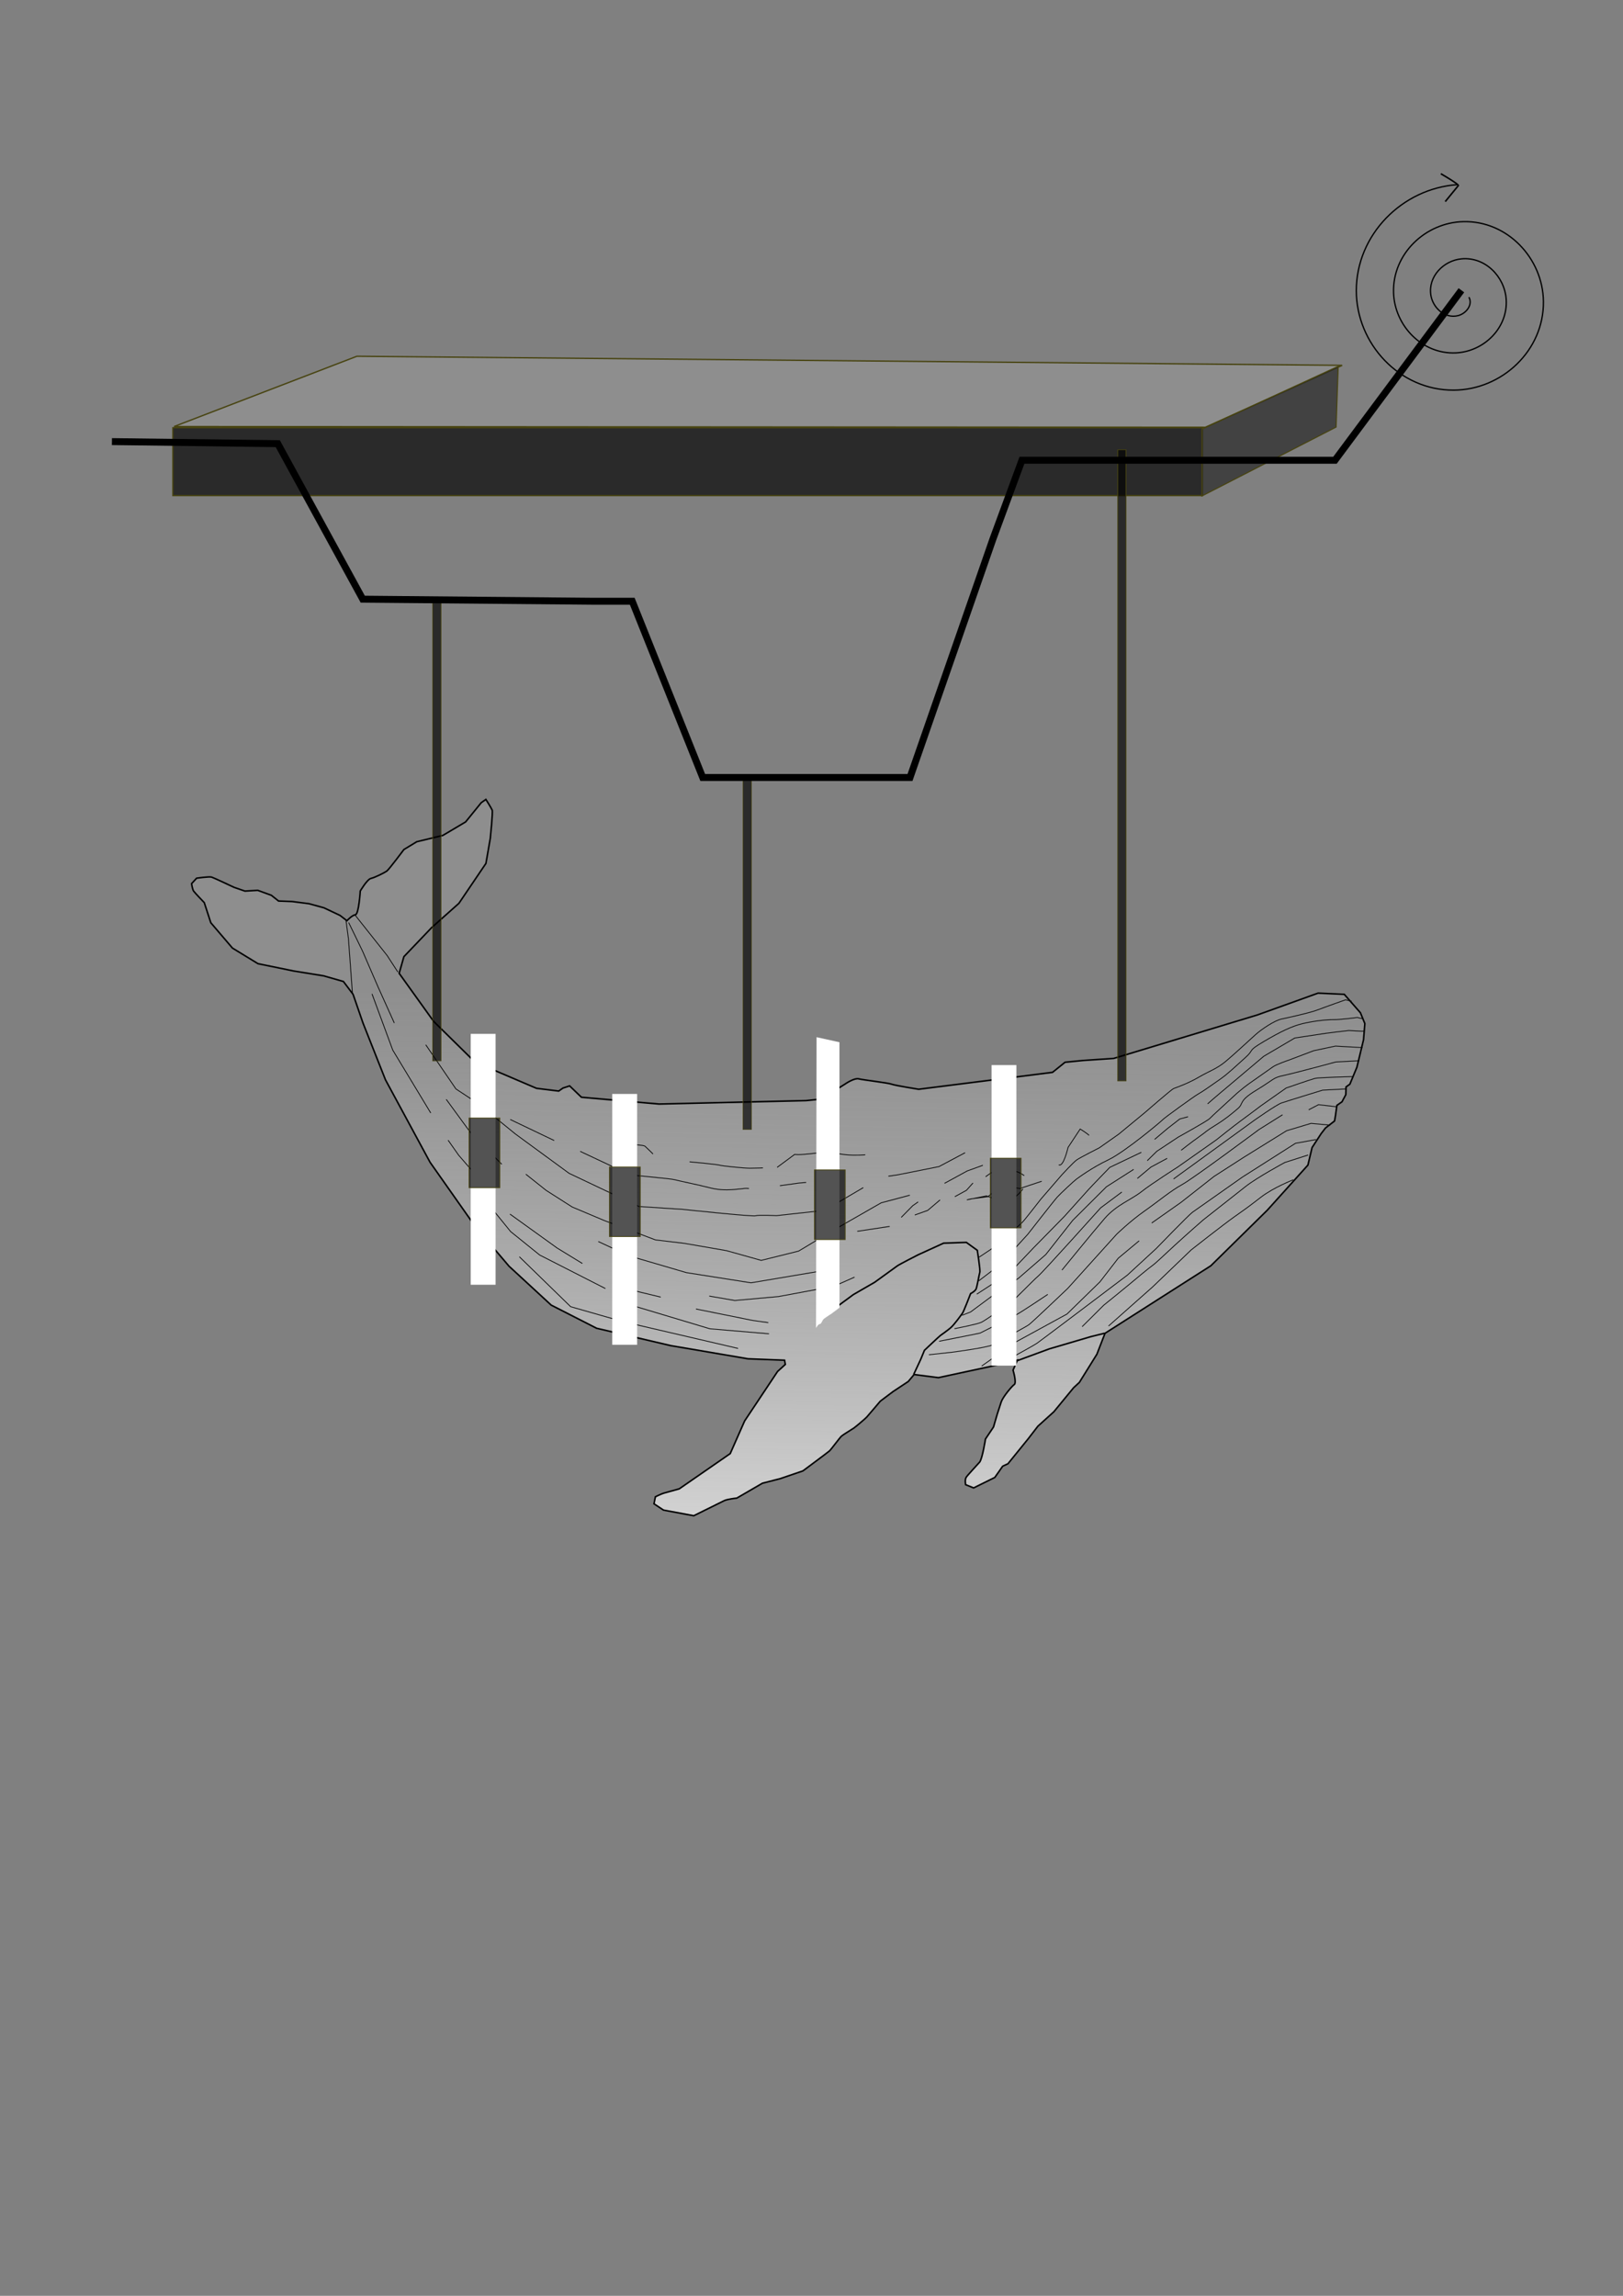 <?xml version="1.0" encoding="UTF-8" standalone="no"?>
<!-- Created with Inkscape (http://www.inkscape.org/) -->

<svg
   width="210mm"
   height="297mm"
   viewBox="0 0 210 297"
   version="1.1"
   id="svg1"
   xml:space="preserve"
   sodipodi:docname="inkscape.svg"
   inkscape:version="1.4 (86a8ad7, 2024-10-11)"
   xmlns:inkscape="http://www.inkscape.org/namespaces/inkscape"
   xmlns:sodipodi="http://sodipodi.sourceforge.net/DTD/sodipodi-0.dtd"
   xmlns:xlink="http://www.w3.org/1999/xlink"
   xmlns="http://www.w3.org/2000/svg"
   xmlns:svg="http://www.w3.org/2000/svg"><rect x="0" y="0" width="210" height="297" fill="#808080" stroke="none"/><sodipodi:namedview
     id="namedview1"
     pagecolor="#ffffff"
     bordercolor="#000000"
     borderopacity="0.25"
     inkscape:showpageshadow="2"
     inkscape:pageopacity="0.0"
     inkscape:pagecheckerboard="0"
     inkscape:deskcolor="#d1d1d1"
     inkscape:document-units="mm"
     showguides="false"
     inkscape:zoom="0.98646753"
     inkscape:cx="250.38837"
     inkscape:cy="464.78975"
     inkscape:window-width="1920"
     inkscape:window-height="1001"
     inkscape:window-x="-9"
     inkscape:window-y="-9"
     inkscape:window-maximized="1"
     inkscape:current-layer="layer1" /><defs
     id="defs1"><linearGradient
       id="linearGradient63"
       inkscape:collect="always"><stop
         style="stop-color:#ffffff;stop-opacity:1;"
         offset="0"
         id="stop64" /><stop
         style="stop-color:#a5a5a5;stop-opacity:0.403;"
         offset="0.634"
         id="stop65" /></linearGradient><linearGradient
       inkscape:collect="always"
       xlink:href="#linearGradient63"
       id="linearGradient65"
       x1="110.741"
       y1="225.355"
       x2="113.395"
       y2="73.355"
       gradientUnits="userSpaceOnUse"
       gradientTransform="translate(-11.379,0.379)" /></defs><g
     inkscape:label="Layer 1"
     inkscape:groupmode="layer"
     id="layer1"><g
       id="g76"
       style="display:inline"><path
         style="fill:url(#linearGradient65);stroke:#000000;stroke-width:0.2;stroke-dasharray:none;stroke-opacity:1"
         d="m 45.685,128.634 -1.251,-1.661 -2.567,-0.735 -3.885,-0.627 -4.6,-0.944 -3.307,-2.018 -2.799,-3.278 -0.847,-2.602 c 0,0 -1.223,-1.271 -1.377,-1.491 -0.154,-0.219 -0.266,-0.961 -0.266,-0.961 l 0.652,-0.705 c 0,0 1.631,-0.246 1.95,-0.142 0.319,0.104 2.898,1.322 2.898,1.322 l 1.408,0.485 1.653,-0.098 1.765,0.644 0.93,0.739 1.769,0.067 2.165,0.28 1.93,0.528 2.09,0.989 0.892,0.684 c 0,0 0.652,-0.705 1.097,-0.772 0.445,-0.067 0.629,-3.067 0.629,-3.067 0,0 0.891,-1.529 1.391,-1.635 0.5,-0.106 1.767,-0.752 2.041,-0.945 0.274,-0.193 2.217,-2.791 2.217,-2.791 l 1.667,-1.01 3.365,-0.811 2.951,-1.749 2.02,-2.488 0.603,-0.425 c 0,0 0.717,1.135 0.817,1.393 0.1,0.258 -0.243,3.615 -0.243,3.615 l -0.568,3.27 -3.497,5.167 -3.529,3.14 -3.588,3.756 -0.615,2.155 4.455,6.212 5.342,5.259 7.974,3.407 2.874,0.355 0.548,-0.386 0.867,-0.282 1.525,1.468 10.049,0.88 19.038,-0.446 1.911,-0.197 c 0,0 2.802,-1.727 3.077,-1.92 0.274,-0.193 1.3,-0.833 1.805,-0.697 0.506,0.136 3.808,0.517 4.259,0.692 0.451,0.175 3.495,0.655 3.495,0.655 l 17.32,-2.188 1.623,-1.306 2.301,-0.226 3.993,-0.269 18.591,-5.625 7.853,-2.822 3.39,0.156 2.088,2.384 0.575,1.399 -0.17,2.088 -0.859,3.556 -0.912,2.2 -0.493,0.347 -0.03,1.005 -0.497,0.924 -0.658,0.463 -0.189,1.363 -0.114,0.654 -1.168,0.904 -0.558,0.721 -1.182,1.816 -0.538,2.265 -5.247,5.826 -7.314,7.199 -13.694,8.737 -1.048,2.705 -2.27,3.648 -0.745,0.689 -2.563,3.116 -2.055,1.857 -1.243,1.613 -2.634,3.248 -0.68,0.315 -1.023,1.458 -2.738,1.353 -1.034,-0.42 c 0,0 -0.128,-0.648 0.069,-0.951 0.197,-0.303 1.375,-1.542 1.736,-1.96 0.361,-0.418 0.761,-2.996 0.761,-2.996 l 1.04,-1.552 0.479,-1.649 c 0,0 0.311,-0.957 0.518,-1.594 0.207,-0.638 1.362,-2.025 1.691,-2.257 0.329,-0.232 -0.159,-1.856 -0.159,-1.856 l 0.562,-1.298 -3.162,0.75 -7.049,1.518 -3.154,-0.404 -0.758,0.903 -1.985,1.315 -1.634,1.232 c 0,0 -1.544,1.825 -1.752,2.054 -0.208,0.229 -1.419,1.245 -1.666,1.419 -0.247,0.174 -1.374,0.844 -1.601,1.045 -0.227,0.201 -1.333,1.717 -1.561,1.919 -0.227,0.201 -3.432,2.58 -3.432,2.58 l -2.942,1.005 -2.292,0.588 -3.318,1.926 c 0,0 -1.225,0.124 -1.647,0.339 -0.422,0.215 -3.923,1.941 -3.923,1.941 l -3.916,-0.729 -1.23,-0.815 0.182,-0.907 c 0,0 0.763,-0.373 1.067,-0.464 0.305,-0.091 2.023,-0.563 2.023,-0.563 l 6.591,-4.558 1.865,-4.224 4.265,-6.405 1,-0.909 -0.098,-0.546 -4.721,-0.181 -10.014,-1.706 -9.581,-2.243 -5.877,-2.995 -5.455,-5.031 -4.407,-5.189 -5.813,-8.258 -5.769,-10.667 -2.909,-7.345 z"
         id="path2" /></g><g
       id="g75"
       style="display:inline"><path
         style="display:inline;fill:#e3dbdb;fill-opacity:0;stroke:#000000;stroke-width:0.2;stroke-dasharray:none;stroke-opacity:1;paint-order:fill markers stroke"
         d="m 118.22,177.809 0.923,-1.983 0.471,-1.143 c 0,0 1.914,-1.811 2.069,-1.92 0.155,-0.109 0.814,-0.573 1.291,-0.967 0.477,-0.394 1.378,-1.666 1.556,-1.907 0.178,-0.241 1.054,-2.539 1.054,-2.539 0,0 0.597,-0.305 0.721,-0.623 0.123,-0.319 0.387,-1.838 0.472,-2.13 0.085,-0.292 -0.322,-2.846 -0.322,-2.846 l -1.42,-1.029 -2.944,0.101 -3.29,1.504 c 0,0 -2.351,1.191 -2.7,1.437 -0.349,0.246 -2.919,2.113 -2.919,2.113 l -2.761,1.596 -1.873,1.376 -1.624,1.317"
         id="path5" /><path
         style="display:inline;fill:#e3dbdb;fill-opacity:0;stroke:#000000;stroke-width:0.1;stroke-dasharray:none;stroke-opacity:1;paint-order:fill markers stroke"
         d="m 126.689,162.633 c 0,0 1.903,-1.257 2.287,-1.528 0.384,-0.27 3.02,-2.7 3.31,-2.986 0.29,-0.286 2.398,-3 2.398,-3 l 2.711,-3.138 c 0,0 1.484,-1.619 1.923,-1.928 0.439,-0.309 2.918,-1.562 2.918,-1.562 l 2.522,-1.775 3.371,-2.783 c 0,0 3.458,-3.008 3.716,-3.108 0.258,-0.1 1.844,-0.642 3.237,-1.459 1.393,-0.817 2.354,-1.083 3.538,-2.08 1.184,-0.997 2.965,-2.661 3.82,-3.427 0.855,-0.766 2.484,-1.83 3.335,-2.019 0.851,-0.189 3.7,-0.801 4.732,-1.199 1.032,-0.398 3.595,-1.3 3.595,-1.3 l 0.786,0.185"
         id="path6" /><path
         style="display:inline;fill:#e3dbdb;fill-opacity:0;stroke:#000000;stroke-width:0.1;stroke-dasharray:none;stroke-opacity:1;paint-order:fill markers stroke"
         d="m 126.637,165.703 2.774,-2.117 3.566,-3.904 c 0,0 3.405,-4.365 3.822,-4.822 0.416,-0.457 2.197,-2.121 2.471,-2.314 0.274,-0.193 1.99,-1.483 4.141,-2.505 2.151,-1.022 6.886,-5.011 7.067,-5.221 0.181,-0.209 4.09,-3.043 4.567,-3.297 0.477,-0.254 1.793,-1.18 2.835,-1.914 1.042,-0.733 1.913,-1.593 3.223,-2.761 1.31,-1.168 0.185,-0.786 2.384,-2.088 2.199,-1.302 3.67,-2.009 5.075,-2.342 1.405,-0.333 3.075,-0.524 3.987,-0.51 0.912,0.014 3.081,-0.283 3.081,-0.283 l 0.599,0.152"
         id="path7" /><path
         style="display:inline;fill:#e3dbdb;fill-opacity:0;stroke:#000000;stroke-width:0.1;stroke-dasharray:none;stroke-opacity:1;paint-order:fill markers stroke"
         d="m 126.388,167.42 4.296,-2.792 2.998,-3.154 4.052,-4.128 c 0,0 2.866,-3.177 3.122,-3.473 0.256,-0.296 2.743,-2.858 2.743,-2.858 l 4.081,-1.945"
         id="path8" /><path
         style="display:inline;fill:#e3dbdb;fill-opacity:0;stroke:#000000;stroke-width:0.1;stroke-dasharray:none;stroke-opacity:1;paint-order:fill markers stroke"
         d="m 149.4,147.394 1.674,-1.411 1.574,-1.224 1.071,-0.29"
         id="path9" /><path
         style="display:inline;fill:#e3dbdb;fill-opacity:0;stroke:#000000;stroke-width:0.1;stroke-dasharray:none;stroke-opacity:1;paint-order:fill markers stroke"
         d="m 156.256,142.8 c 0.488,-0.46 3.116,-2.657 3.116,-2.657 l 4.147,-3.499 4.018,-2.364 c 0,0 3.564,-0.538 3.984,-0.601 0.419,-0.063 2.99,-0.365 2.99,-0.365 l 1.686,0.089 0.342,-0.009"
         id="path10" /><path
         style="display:inline;fill:#e3dbdb;fill-opacity:0;stroke:#000000;stroke-width:0.1;stroke-dasharray:none;stroke-opacity:1;paint-order:fill markers stroke"
         d="m 176.303,135.53 -3.504,-0.201 -2.826,0.598 -3.205,1.213 c 0,0 -1.591,0.54 -2.056,0.868 -0.465,0.328 -3.102,2.183 -3.102,2.183 0,0 -1.008,0.71 -1.984,1.629 -0.976,0.919 -2.829,2.571 -3.084,2.867 -0.256,0.296 -4.095,2.419 -4.095,2.419 l -2.769,1.833 -1.232,1.215"
         id="path11" /><path
         style="display:inline;fill:#e3dbdb;fill-opacity:0;stroke:#000000;stroke-width:0.1;stroke-dasharray:none;stroke-opacity:1;paint-order:fill markers stroke"
         d="m 152.83,148.807 c 0,0 1.341,-1.06 2.349,-1.77 1.008,-0.71 0.798,-0.678 2.094,-1.474 1.295,-0.796 2.094,-1.474 2.892,-2.152 0.798,-0.678 0.029,-0.948 2.386,-2.376 2.358,-1.428 2.117,-1.606 3.53,-1.905 1.413,-0.299 6.77,-1.75 6.77,-1.75 l 2.128,-0.107 0.893,-0.049"
         id="path12" /><path
         style="display:inline;fill:#e3dbdb;fill-opacity:0;stroke:#000000;stroke-width:0.1;stroke-dasharray:none;stroke-opacity:1;paint-order:fill markers stroke"
         d="m 175.109,139.27 c 0,0 -4.443,0.113 -4.94,0.231 -0.497,0.118 -3.757,1.253 -3.757,1.253 l -3.257,2.293 c 0,0 -2.194,1.66 -2.737,2.043 -0.543,0.382 -3.07,2.393 -3.07,2.393 l -4.963,3.493 c 0,0 -3.443,2.192 -4.707,3.198 -1.264,1.005 -3.22,1.687 -4.753,3.462 -1.534,1.775 -5.514,6.664 -5.514,6.664"
         id="path13" /><path
         style="display:inline;fill:#e3dbdb;fill-opacity:0;stroke:#000000;stroke-width:0.1;stroke-dasharray:none;stroke-opacity:1;paint-order:fill markers stroke"
         d="m 135.571,167.45 c 0,0 -3.466,2.324 -4.064,2.629 -0.597,0.305 -4.702,2.382 -4.702,2.382 l -5.288,1.055"
         id="path14" /><path
         style="display:inline;fill:#e3dbdb;fill-opacity:0;stroke:#000000;stroke-width:0.1;stroke-dasharray:none;stroke-opacity:1;paint-order:fill markers stroke"
         d="m 123.502,171.887 c 0,0 2.958,-0.575 3.478,-0.825 0.52,-0.25 3.466,-2.324 3.854,-2.597 0.388,-0.273 2.797,-2.781 3.518,-3.404 0.721,-0.623 8.064,-8.808 8.064,-8.808 l 2.737,-2.043"
         id="path15" /><path
         style="display:inline;fill:#e3dbdb;fill-opacity:0;stroke:#000000;stroke-width:0.1;stroke-dasharray:none;stroke-opacity:1;paint-order:fill markers stroke"
         d="m 147.161,152.45 1.752,-1.465 2.102,-1.132"
         id="path16" /><path
         style="display:inline;fill:#e3dbdb;fill-opacity:0;stroke:#000000;stroke-width:0.1;stroke-dasharray:none;stroke-opacity:1;paint-order:fill markers stroke"
         d="m 146.684,151.278 -3.521,2.247 -4.362,4.346 -3.492,4.43 -3.527,3.062 -3.234,2.16 -2.97,2.206 -1.094,0.422"
         id="path17" /><path
         style="display:inline;fill:#e3dbdb;fill-opacity:0;stroke:#000000;stroke-width:0.1;stroke-dasharray:none;stroke-opacity:1;paint-order:fill markers stroke"
         d="m 120.194,175.259 3.122,-0.342 c 0,0 4.458,-0.587 5.133,-0.946 0.675,-0.359 4.282,-2.319 4.67,-2.591 0.388,-0.273 5.037,-4.706 5.037,-4.706 l 6.321,-7.001 c 0,0 1.72,-1.675 3.581,-2.985 1.861,-1.31 3.458,-2.666 4.885,-3.439 1.427,-0.773 9.948,-7.119 9.948,-7.119 l 3.056,-1.919"
         id="path18" /><path
         style="display:inline;fill:#e3dbdb;fill-opacity:0;stroke:#000000;stroke-width:0.1;stroke-dasharray:none;stroke-opacity:1;paint-order:fill markers stroke"
         d="m 151.846,152.515 10.437,-7.579 c 0,0 2.869,-2.02 3.521,-2.247 0.652,-0.227 5.325,-1.661 5.325,-1.661 l 3.022,-0.156"
         id="path19" /><path
         style="display:inline;fill:#e3dbdb;fill-opacity:0;stroke:#000000;stroke-width:0.1;stroke-dasharray:none;stroke-opacity:1;paint-order:fill markers stroke"
         d="m 172.866,143.168 -2.269,-0.258 -1.272,0.664"
         id="path20" /><path
         style="display:inline;fill:#e3dbdb;fill-opacity:0;stroke:#000000;stroke-width:0.1;stroke-dasharray:none;stroke-opacity:1;paint-order:fill markers stroke"
         d="m 172.111,145.555 -2.479,-0.227 -3.159,0.948 -5.569,3.456 -3.831,2.465 -4.256,3.344 -3.8,2.675"
         id="path21" /><path
         style="display:inline;fill:#e3dbdb;fill-opacity:0;stroke:#000000;stroke-width:0.1;stroke-dasharray:none;stroke-opacity:1;paint-order:fill markers stroke"
         d="m 147.392,160.521 -2.705,2.252 -2.369,3.059 -4.262,4.16 -6.617,3.614 -3.412,2.402 -1.008,0.71"
         id="path22" /><path
         style="display:inline;fill:#e3dbdb;fill-opacity:0;stroke:#000000;stroke-width:0.2;stroke-dasharray:none;stroke-opacity:1;paint-order:fill markers stroke"
         d="m 131.631,176.022 4.144,-1.526 5.379,-1.583 1.778,-0.44"
         id="path23" /><path
         style="display:inline;fill:#e3dbdb;fill-opacity:0;stroke:#000000;stroke-width:0.1;stroke-dasharray:none;stroke-opacity:1;paint-order:fill markers stroke"
         d="m 170.29,147.417 -2.671,0.489 -6.887,4.384 c 0,0 -5.971,4.203 -6.436,4.531 -0.465,0.328 -4.695,4.697 -4.695,4.697 l -3.728,3.436 -4.388,3.321 c 0,0 -6.738,5.091 -7.28,5.473 -0.543,0.382 -4.072,2.287 -4.072,2.287 l -0.488,0.46"
         id="path24" /><path
         style="display:inline;fill:#e3dbdb;fill-opacity:0;stroke:#000000;stroke-width:0.1;stroke-dasharray:none;stroke-opacity:1;paint-order:fill markers stroke"
         d="m 140.018,171.626 2.797,-2.781 c 0,0 2.295,-1.847 3.171,-2.58 0.876,-0.733 2.628,-2.198 3.093,-2.525 0.465,-0.328 1.287,-1.138 2.906,-2.626 1.62,-1.488 3.705,-3.304 3.705,-3.304 0,0 4.024,-3.18 5.52,-4.349 1.496,-1.169 5.026,-3.074 5.026,-3.074 l 3.027,-0.971"
         id="path25" /><path
         style="display:inline;fill:#e3dbdb;fill-opacity:0;stroke:#000000;stroke-width:0.1;stroke-dasharray:none;stroke-opacity:1;paint-order:fill markers stroke"
         d="m 143.436,171.539 5.712,-5.065 4.983,-4.783 c 0,0 4.179,-3.289 5.574,-4.272 1.396,-0.983 1.783,-1.255 3.435,-2.534 1.651,-1.278 4.205,-2.264 4.205,-2.264"
         id="path26" /><path
         style="display:inline;fill:#e3dbdb;fill-opacity:0;stroke:#000000;stroke-width:0.1;stroke-dasharray:none;stroke-opacity:1;paint-order:fill markers stroke"
         d="m 134.779,152.816 -2.818,0.94 -1.586,-0.275 c 0,0 -0.583,-0.169 -1.203,0.267 -0.62,0.437 -1.341,1.06 -1.341,1.06 l -2.229,0.293 -0.497,0.118 2.539,-0.512 2.496,0.91 1.14,-0.687 0.566,-0.514 0.511,-0.592"
         id="path27" /><path
         style="display:inline;fill:#e3dbdb;fill-opacity:0;stroke:#000000;stroke-width:0.1;stroke-dasharray:none;stroke-opacity:1;paint-order:fill markers stroke"
         d="m 124.872,149.121 -3.375,1.796 -5.288,1.055 -1.258,0.19"
         id="path28" /><path
         style="display:inline;fill:#e3dbdb;fill-opacity:0;stroke:#000000;stroke-width:0.1;stroke-dasharray:none;stroke-opacity:1;paint-order:fill markers stroke"
         d="m 111.7,153.638 -5.003,2.942 -6.244,0.685 c 0,0 -2.292,-0.126 -2.657,0.015 -0.365,0.141 -9.519,-0.837 -9.519,-0.837 l -5.587,-0.358 -9.054,-4.295 -6.943,-5.086 -4.889,-3.98 -2.809,-1.849 -3.907,-5.715"
         id="path29" /><path
         style="display:inline;fill:#e3dbdb;fill-opacity:0;stroke:#000000;stroke-width:0.1;stroke-dasharray:none;stroke-opacity:1;paint-order:fill markers stroke"
         d="m 45.609,128.611 -0.524,-7.169 -0.325,-2.438"
         id="path30" /><path
         style="display:inline;fill:#e3dbdb;fill-opacity:0;stroke:#000000;stroke-width:0.1;stroke-dasharray:none;stroke-opacity:1;paint-order:fill markers stroke"
         d="m 45.955,118.395 4.131,5.21 1.396,2.148"
         id="path31" /><path
         style="display:inline;fill:#e3dbdb;fill-opacity:0;stroke:#000000;stroke-width:0.1;stroke-dasharray:none;stroke-opacity:1;paint-order:fill markers stroke"
         d="m 127.176,150.747 -2.033,0.736 -2.932,1.6"
         id="path32" /><path
         style="display:inline;fill:#e3dbdb;fill-opacity:0;stroke:#000000;stroke-width:0.1;stroke-dasharray:none;stroke-opacity:1;paint-order:fill markers stroke"
         d="m 117.724,154.617 -3.711,0.989 -6.198,3.551 -4.483,2.692 -4.837,1.201 -4.478,-1.254 -5.417,-0.941 -3.8,-0.456 -6.641,-2.515 -4.122,-1.737 -3.369,-2.151 -2.631,-2.091"
         id="path33" /><path
         style="display:inline;fill:#e3dbdb;fill-opacity:0;stroke:#000000;stroke-width:0.1;stroke-dasharray:none;stroke-opacity:1;paint-order:fill markers stroke"
         d="m 106.92,164.31 -9.745,1.642 -8.347,-1.314 -7.448,-2.179 -3.967,-1.846"
         id="path34" /><path
         style="display:inline;fill:#e3dbdb;fill-opacity:0;stroke:#000000;stroke-width:0.1;stroke-dasharray:none;stroke-opacity:1;paint-order:fill markers stroke"
         d="m 75.354,163.453 -3.26,-1.996 -6.11,-4.396"
         id="path35" /><path
         style="display:inline;fill:#e3dbdb;fill-opacity:0;stroke:#000000;stroke-width:0.1;stroke-dasharray:none;stroke-opacity:1;paint-order:fill markers stroke"
         d="m 85.488,167.8 -4.05,-0.976 -2.062,-1.447"
         id="path36" /><path
         style="display:inline;fill:#e3dbdb;fill-opacity:0;stroke:#000000;stroke-width:0.1;stroke-dasharray:none;stroke-opacity:1;paint-order:fill markers stroke"
         d="m 110.573,165.217 -2.654,1.172 -7.175,1.34 -5.67,0.512 -3.303,-0.574"
         id="path37" /><path
         style="display:inline;fill:#e3dbdb;fill-opacity:0;stroke:#000000;stroke-width:0.1;stroke-dasharray:none;stroke-opacity:1;paint-order:fill markers stroke"
         d="m 90.052,169.341 7.299,1.472 2.059,0.29"
         id="path38" /><path
         style="display:inline;fill:#e3dbdb;fill-opacity:0;stroke:#000000;stroke-width:0.1;stroke-dasharray:none;stroke-opacity:1;paint-order:fill markers stroke"
         d="m 82.15,168.989 9.703,2.911 7.646,0.648"
         id="path39" /><path
         style="display:inline;fill:#e3dbdb;fill-opacity:0;stroke:#000000;stroke-width:0.1;stroke-dasharray:none;stroke-opacity:1;paint-order:fill markers stroke"
         d="m 95.495,174.439 -14.979,-3.487 -6.678,-1.909 -6.636,-6.462"
         id="path40" /><path
         style="display:inline;fill:#e3dbdb;fill-opacity:0;stroke:#000000;stroke-width:0.1;stroke-dasharray:none;stroke-opacity:1;paint-order:fill markers stroke"
         d="m 78.33,166.692 -8.503,-4.336 -3.76,-3.035 -3.476,-4.279"
         id="path41" /><path
         style="display:inline;fill:#e3dbdb;fill-opacity:0;stroke:#000000;stroke-width:0.1;stroke-dasharray:none;stroke-opacity:1;paint-order:fill markers stroke"
         d="M 63.085,153.767 59.344,149.442 57.98,147.503"
         id="path42" /><path
         style="display:inline;fill:#e3dbdb;fill-opacity:0;stroke:#000000;stroke-width:0.1;stroke-dasharray:none;stroke-opacity:1;paint-order:fill markers stroke"
         d="m 64.925,150.615 -3.996,-4.029 -3.189,-4.365"
         id="path43" /><path
         style="display:inline;fill:#e3dbdb;fill-opacity:0;stroke:#000000;stroke-width:0.1;stroke-dasharray:none;stroke-opacity:1;paint-order:fill markers stroke"
         d="m 55.733,143.982 -4.916,-8.136 -2.684,-7.272"
         id="path44" /><path
         style="display:inline;fill:#e3dbdb;fill-opacity:0;stroke:#000000;stroke-width:0.1;stroke-dasharray:none;stroke-opacity:1;paint-order:fill markers stroke"
         d="m 51.018,132.341 -2.063,-4.578 -2.04,-4.71 -1.804,-3.716"
         id="path45" /><path
         style="display:inline;fill:#e3dbdb;fill-opacity:0;stroke:#000000;stroke-width:0.1;stroke-dasharray:none;stroke-opacity:1;paint-order:fill markers stroke"
         d="m 110.923,159.288 4.193,-0.633"
         id="path46" /><path
         style="display:inline;fill:#e3dbdb;fill-opacity:0;stroke:#000000;stroke-width:0.1;stroke-dasharray:none;stroke-opacity:1;paint-order:fill markers stroke"
         d="m 116.612,157.487 1.488,-1.511 0.698,-0.491"
         id="path47" /><path
         style="display:inline;fill:#e3dbdb;fill-opacity:0;stroke:#000000;stroke-width:0.1;stroke-dasharray:none;stroke-opacity:1;paint-order:fill markers stroke"
         d="m 118.367,157.179 1.669,-0.595 1.597,-1.356"
         id="path48" /><path
         style="display:inline;fill:#e3dbdb;fill-opacity:0;stroke:#000000;stroke-width:0.1;stroke-dasharray:none;stroke-opacity:1;paint-order:fill markers stroke"
         d="m 123.543,154.811 1.505,-0.827 0.844,-0.942"
         id="path49" /><path
         style="display:inline;fill:#e3dbdb;fill-opacity:0;stroke:#000000;stroke-width:0.1;stroke-dasharray:none;stroke-opacity:1;paint-order:fill markers stroke"
         d="m 127.529,152.237 c 0,0 1.109,-0.896 1.582,-0.882 0.474,0.014 2.028,0.08 2.479,0.227 0.451,0.146 0.934,0.502 0.934,0.502"
         id="path50" /><path
         style="display:inline;fill:#e3dbdb;fill-opacity:0;stroke:#000000;stroke-width:0.1;stroke-dasharray:none;stroke-opacity:1;paint-order:fill markers stroke"
         d="m 136.987,150.682 c 0.615,0.379 1.206,-2.241 1.206,-2.241 l 1.571,-2.381 c 0,0 0.801,0.48 1.152,0.813"
         id="path51" /><path
         style="display:inline;fill:#e3dbdb;fill-opacity:0;stroke:#000000;stroke-width:0.1;stroke-dasharray:none;stroke-opacity:1;paint-order:fill markers stroke"
         d="m 66.019,144.824 5.687,2.721"
         id="path52" /><path
         style="display:inline;fill:#e3dbdb;fill-opacity:0;stroke:#000000;stroke-width:0.1;stroke-dasharray:none;stroke-opacity:1;paint-order:fill markers stroke"
         d="m 75.072,148.948 6.496,3.054 c 0,0 5.258,0.481 5.671,0.6 0.412,0.12 3.292,0.716 4.397,1.005 1.105,0.288 2.001,0.396 3.467,0.266 1.466,-0.13 1.186,-0.179 1.801,-0.12"
         id="path53" /><path
         style="display:inline;fill:#e3dbdb;fill-opacity:0;stroke:#000000;stroke-width:0.1;stroke-dasharray:none;stroke-opacity:1;paint-order:fill markers stroke"
         d="m 100.913,153.389 2.466,-0.342 0.928,-0.079"
         id="path54" /><path
         style="display:inline;fill:#e3dbdb;fill-opacity:0;stroke:#000000;stroke-width:0.1;stroke-dasharray:none;stroke-opacity:1;paint-order:fill markers stroke"
         d="m 80.712,148.339 1.054,-0.25 c 0,0 1.489,0.018 1.698,0.199 0.209,0.181 1.03,0.997 1.03,0.997"
         id="path55" /><path
         style="display:inline;fill:#e3dbdb;fill-opacity:0;stroke:#000000;stroke-width:0.1;stroke-dasharray:none;stroke-opacity:1;paint-order:fill markers stroke"
         d="m 89.226,150.3 c 0,0 3.506,0.32 3.824,0.424 0.319,0.104 3.154,0.404 3.973,0.402 0.818,-0.002 1.692,-0.043 1.692,-0.043"
         id="path56" /><path
         style="display:inline;fill:#e3dbdb;fill-opacity:0;stroke:#000000;stroke-width:0.1;stroke-dasharray:none;stroke-opacity:1;paint-order:fill markers stroke"
         d="m 100.555,151.017 2.264,-1.676 c 0,0 0.412,0.12 2.527,-0.139 2.114,-0.258 2.736,0.042 4.06,0.176 1.324,0.134 2.549,0.01 2.549,0.01"
         id="path57" /></g><rect
       style="display:inline;fill:#ffffff;fill-opacity:1;stroke:#000000;stroke-width:0.1;stroke-dasharray:none;stroke-opacity:0;paint-order:fill markers stroke"
       id="rect58"
       width="3.219"
       height="32.454"
       x="60.905"
       y="133.749" /><path
       style="display:inline;fill:#ffffff;fill-opacity:1;stroke:#484411;stroke-width:0.1;stroke-dasharray:none;stroke-opacity:0;paint-order:fill markers stroke"
       d="m 108.618,169.172 1e-5,-34.342 -2.963,-0.654 -0.071,37.627 c 0,0 0.261,-0.498 0.498,-0.522 0.237,-0.024 0.261,-0.474 0.545,-0.688 0.373,-0.279 0.948,-0.64 0.948,-0.64 z"
       id="path68"
       sodipodi:nodetypes="ccccsscc" /><rect
       style="display:inline;fill:#ffffff;fill-opacity:1;stroke:#000000;stroke-width:0.1;stroke-dasharray:none;stroke-opacity:0;paint-order:fill markers stroke"
       id="rect58-13"
       width="3.219"
       height="32.454"
       x="79.218"
       y="141.518" /><rect
       style="display:inline;fill:#ffffff;fill-opacity:1;stroke:#000000;stroke-width:0.109;stroke-dasharray:none;stroke-opacity:0;paint-order:fill markers stroke"
       id="rect58-13-2"
       width="3.209"
       height="38.882"
       x="128.301"
       y="137.786" /><g
       id="g74"
       style="display:inline"><rect
         style="display:inline;fill:#000000;fill-opacity:0.672;stroke:#484411;stroke-width:0.167;stroke-dasharray:none;stroke-opacity:1;paint-order:fill markers stroke"
         id="rect66"
         width="133.222"
         height="8.784"
         x="22.367"
         y="55.33" /><path
         style="display:inline;fill:#959595;fill-opacity:0.672;stroke:#484411;stroke-width:0.173;stroke-dasharray:none;stroke-opacity:1;paint-order:fill markers stroke"
         d="m 22.525,55.178 23.653,-9.09 127.482,1.176 -17.7,8.008 z"
         id="path66"
         sodipodi:nodetypes="ccccc" /><path
         style="display:inline;fill:#252525;fill-opacity:0.672;stroke:#484411;stroke-width:0.14;stroke-dasharray:none;stroke-opacity:1;paint-order:fill markers stroke"
         d="m 155.519,64.163 v -8.644 l 17.63,-8.133 -0.271,7.864 z"
         id="path67"
         sodipodi:nodetypes="ccccc" /></g><g
       id="g72"
       style="display:inline"
       transform="matrix(1,0,0,0.829,-0.009,25.042)"><rect
         style="display:inline;fill:#000000;fill-opacity:0.672;stroke:#484411;stroke-width:0.091;stroke-dasharray:none;stroke-opacity:1;paint-order:fill markers stroke"
         id="rect67"
         width="1.082"
         height="72.366"
         x="55.994"
         y="62.983" /><rect
         style="display:inline;fill:#000000;fill-opacity:0.672;stroke:#484411;stroke-width:0.079;stroke-dasharray:none;stroke-opacity:1;paint-order:fill markers stroke"
         id="rect67-8"
         width="1.092"
         height="55.024"
         x="96.147"
         y="91.032" /><rect
         style="display:inline;fill:#000000;fill-opacity:0.672;stroke:#484411;stroke-width:0.105;stroke-dasharray:none;stroke-opacity:1;paint-order:fill markers stroke"
         id="rect67-8-2"
         width="1.069"
         height="98.492"
         x="144.635"
         y="39.985" /></g><g
       id="g77"
       style="display:inline"><rect
         style="display:inline;fill:#000000;fill-opacity:0.672;stroke:#484411;stroke-width:0.1;stroke-dasharray:none;stroke-opacity:1;paint-order:fill markers stroke"
         id="rect65"
         width="3.983"
         height="9.009"
         x="60.69"
         y="144.637" /><rect
         style="display:inline;fill:#000000;fill-opacity:0.672;stroke:#484411;stroke-width:0.1;stroke-dasharray:none;stroke-opacity:1;paint-order:fill markers stroke"
         id="rect65-3"
         width="3.983"
         height="9.009"
         x="78.86"
         y="150.964" /><rect
         style="display:inline;fill:#000000;fill-opacity:0.672;stroke:#484411;stroke-width:0.1;stroke-dasharray:none;stroke-opacity:1;paint-order:fill markers stroke"
         id="rect65-5"
         width="3.983"
         height="9.009"
         x="128.134"
         y="149.837" /><rect
         style="display:inline;fill:#000000;fill-opacity:0.672;stroke:#484411;stroke-width:0.1;stroke-dasharray:none;stroke-opacity:1;paint-order:fill markers stroke"
         id="rect65-6"
         width="3.983"
         height="9.009"
         x="105.38"
         y="151.348"
         inkscape:transform-center-x="23.87095"
         inkscape:transform-center-y="-0.26821292" /></g><g
       id="g73"
       style="display:inline"><path
         style="fill:#ffffff;fill-opacity:0;stroke:#000000;stroke-width:0.9;stroke-dasharray:none;stroke-opacity:1;paint-order:fill markers stroke"
         d="m 14.483,57.129 21.457,0.268 10.997,20.116 29.772,0.268 h 5.096 l 9.119,22.798 h 26.821 l 10.729,-30.844 3.755,-10.192 h 40.5 l 16.361,-21.993"
         id="path69" /><path
         sodipodi:type="spiral"
         style="fill:none;fill-rule:evenodd;stroke:#000000;stroke-width:0.265"
         id="path71"
         sodipodi:cx="182.25862"
         sodipodi:cy="51.965515"
         sodipodi:expansion="1"
         sodipodi:revolution="3"
         sodipodi:radius="22.382524"
         sodipodi:argument="-20.4373"
         sodipodi:t0="0.087289706"
         d="m 184.209,52.078 c 0.854,1.607 -0.652,3.322 -2.17,3.7 -2.677,0.666 -5.075,-1.601 -5.455,-4.14 -0.553,-3.704 2.554,-6.859 6.11,-7.209 4.723,-0.466 8.654,3.509 8.964,8.079 0.39,5.739 -4.464,10.455 -10.049,10.719 -6.754,0.319 -12.259,-5.419 -12.474,-12.018 -0.252,-7.769 6.374,-14.066 13.988,-14.228 8.783,-0.187 15.874,7.328 15.983,15.957 0.124,9.798 -8.284,17.683 -17.927,17.738 -10.812,0.061 -19.493,-9.239 -19.492,-19.896 7.4e-4,-11.181 9.163,-20.42 20.192,-21.192"
         transform="matrix(0.647,0,0,0.647,70.882,4.744)" /></g><path
       style="display:inline;fill:#ffffff;fill-opacity:0;stroke:#000000;stroke-width:0.2;stroke-dasharray:none;stroke-opacity:1;paint-order:fill markers stroke"
       d="m 186.431,22.474 c 2.276,1.328 2.276,1.517 2.276,1.517 L 187,26.078"
       id="path72" /></g></svg>
